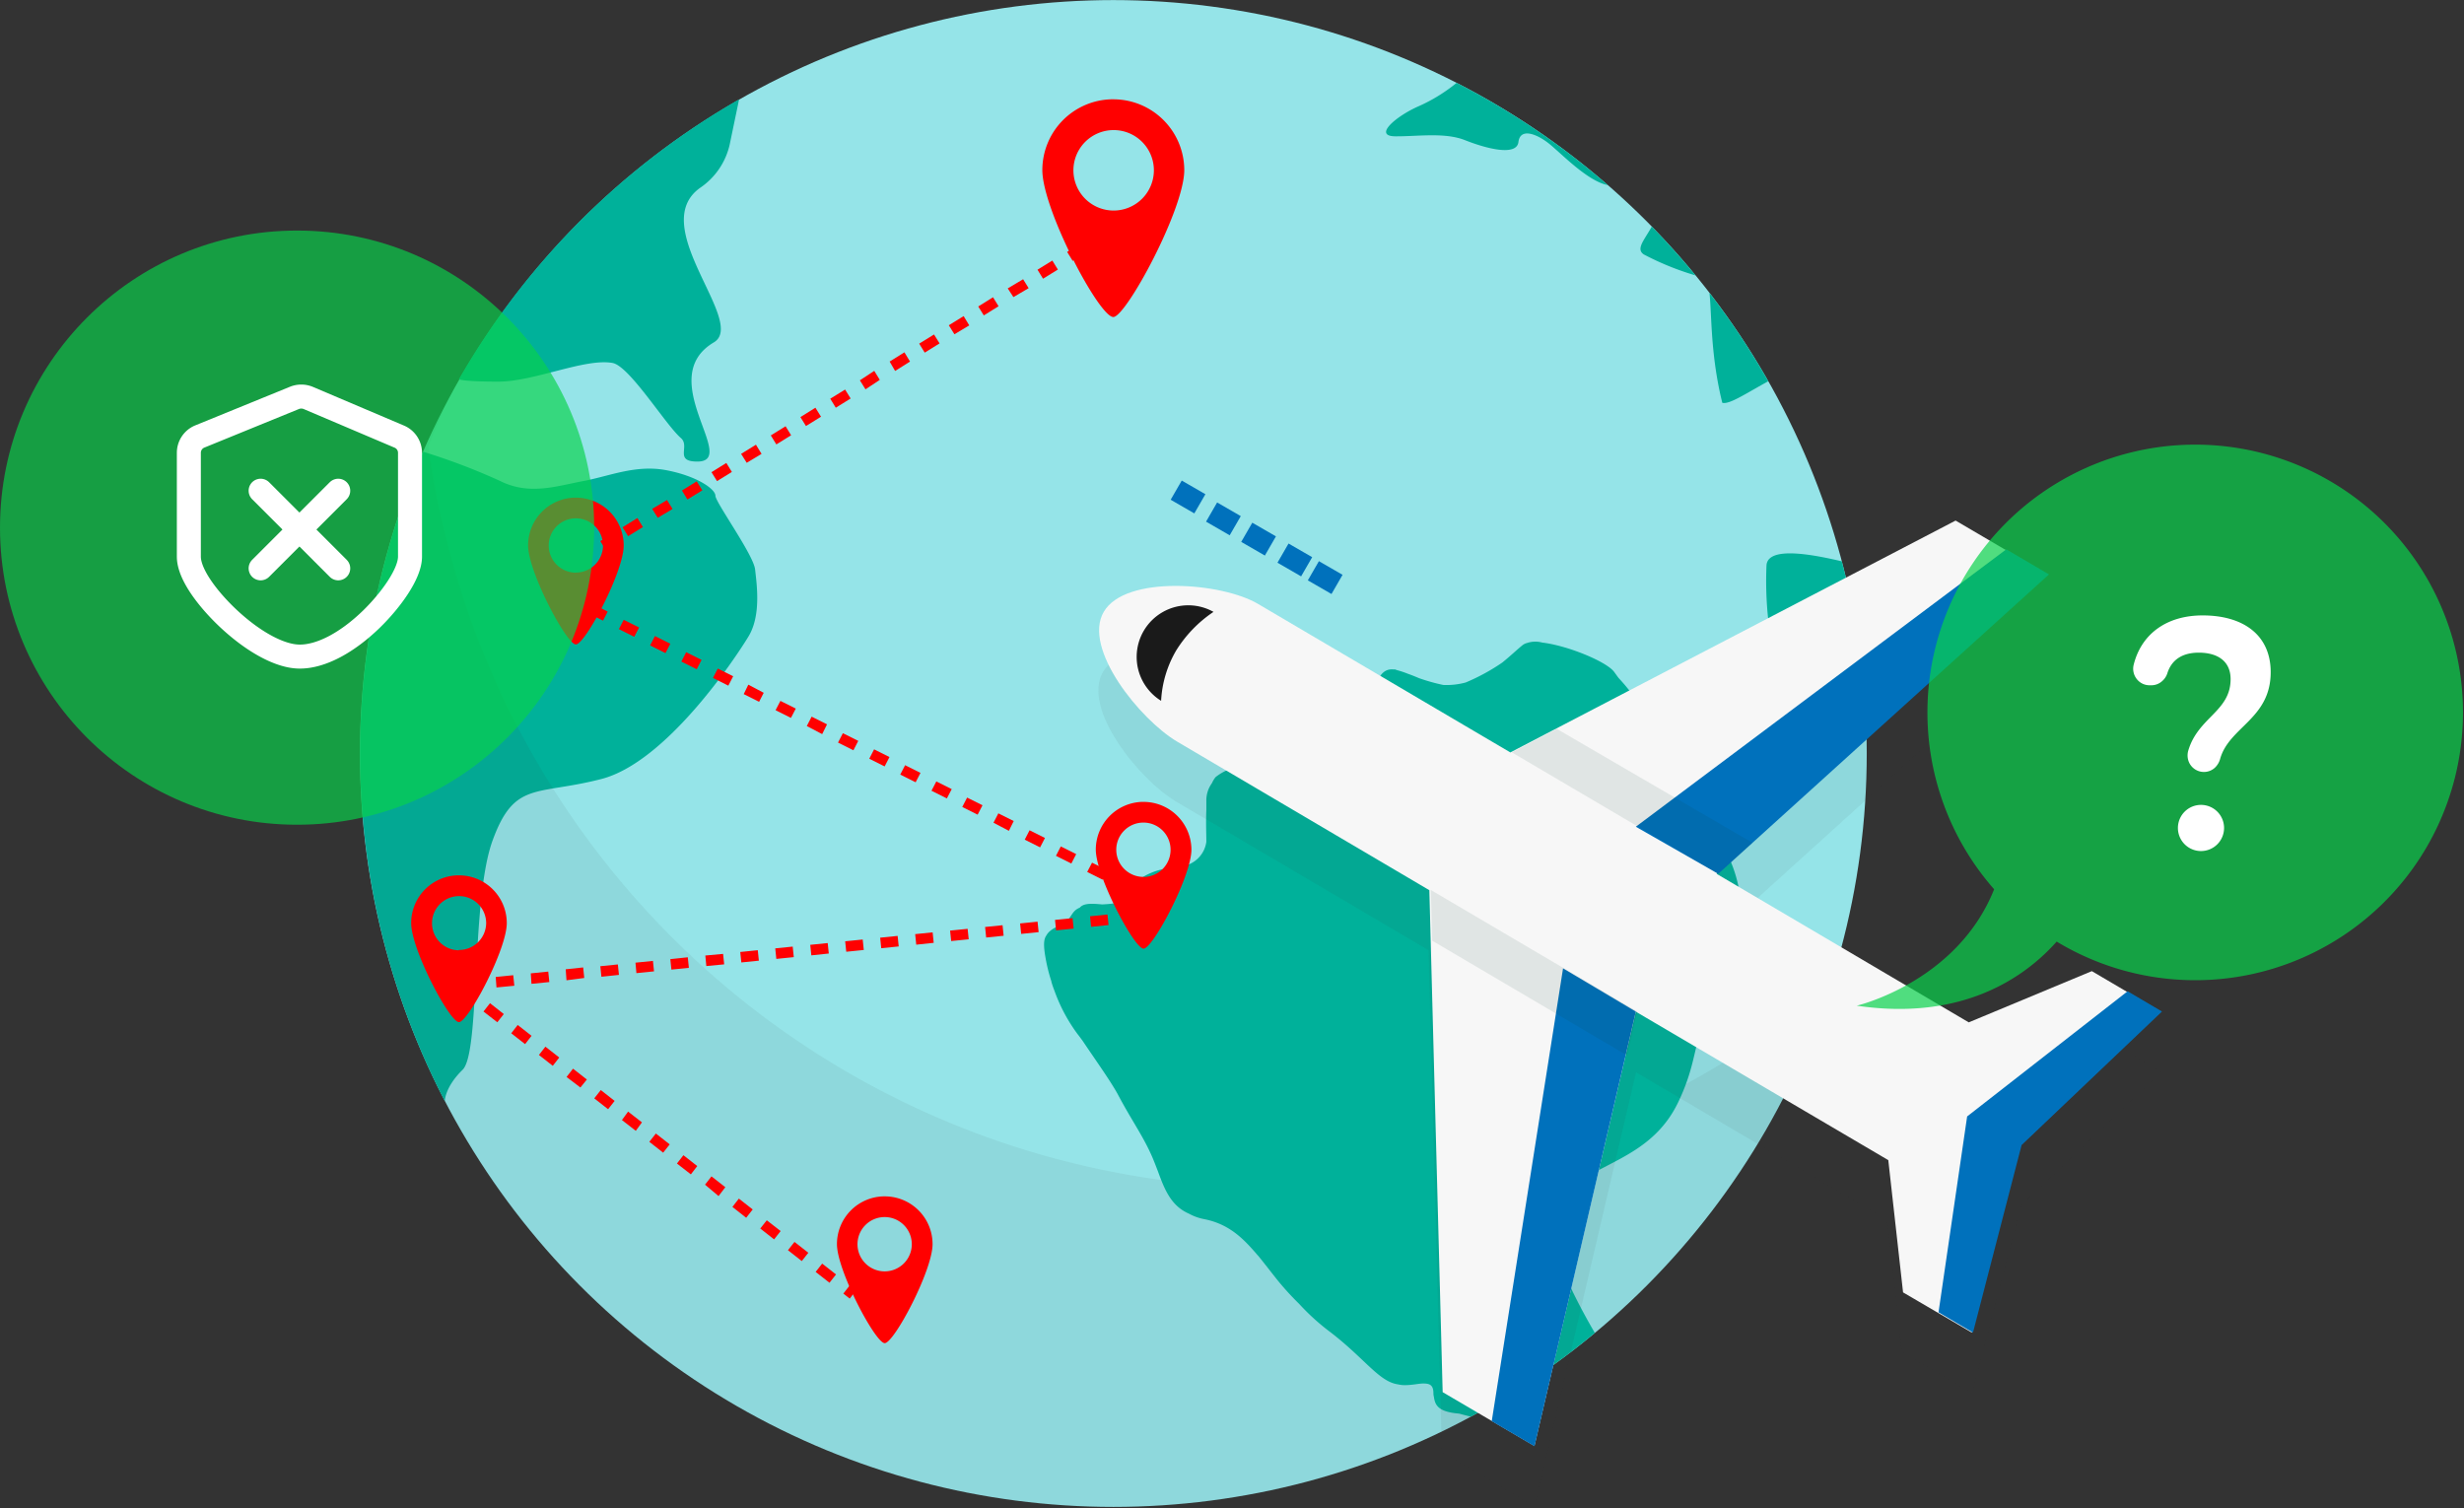 <svg id="图层_1" data-name="图层 1" xmlns="http://www.w3.org/2000/svg" xmlns:xlink="http://www.w3.org/1999/xlink" viewBox="0 0 320.31 196.09"><rect x="0" y="0" width="320.31" height="196.09" fill="#333333" stroke="none"/><defs><style>.cls-1,.cls-13{fill:none;}.cls-2{fill:#95e4e8;}.cls-3{fill:#00b19a;}.cls-10,.cls-3,.cls-4{fill-rule:evenodd;}.cls-4{fill:#313233;}.cls-4,.cls-6{opacity:0.07;}.cls-10,.cls-12,.cls-4,.cls-6{isolation:isolate;}.cls-5{clip-path:url(#clip-path);}.cls-6{fill:#2b2d2d;}.cls-7{fill:#f7f7f7;}.cls-8{fill:#1a1a1a;}.cls-9{fill:#0071bc;}.cls-10{fill:#11443b;opacity:0.1;}.cls-11{fill:red;}.cls-12,.cls-15{fill:#08d24b;}.cls-12{opacity:0.67;}.cls-13{stroke:#fff;stroke-linecap:round;stroke-linejoin:round;stroke-width:3.12px;}.cls-14{opacity:0.7;}.cls-16{fill:#fff;}</style><clipPath id="clip-path"><circle class="cls-1" cx="144.72" cy="97.95" r="97.94"/></clipPath></defs><title>插画</title><circle class="cls-2" cx="144.73" cy="97.95" r="97.94"/><path class="cls-3" d="M57.82,143.14s0-1.82,2.32-4.08,1.06-22,3.89-29.79,5.65-5.82,14.13-8,17.49-15.8,19.15-18.55,1.06-6.79.85-8.7S93,65.29,93,64.44s-2.35-2.54-6.35-3.31-7.42.77-10.81,1.4-7,1.91-10.81,0A82.15,82.15,0,0,0,55,58.72,98.14,98.14,0,0,0,57.82,143.14Z"/><path class="cls-3" d="M96.08,12.91l-1.23,5.91a9.25,9.25,0,0,1-3.8,5.57c-7.13,5,6.14,17.51,1.74,20.12C84.94,49.18,96.14,60,90.65,60c-3.08,0-.87-2-2.16-3.08-2-1.75-6.67-9.35-8.87-9.74-3.6-.64-10.17,2.43-14.84,2.43s-5.13-.31-5.13-.31A98.41,98.41,0,0,1,96.08,12.91Z"/><path class="cls-4" d="M46.75,97.5V95.27A97.45,97.45,0,0,1,61.09,46.44,95.91,95.91,0,0,0,55.7,58,111.36,111.36,0,0,0,166,154.42a110.82,110.82,0,0,0,72.19-26.59A98.06,98.06,0,0,1,46.75,98V97.5Z"/><g class="cls-5"><path class="cls-3" d="M136,121.64c.65-1.21,2.29-1.29,2.88-2.1s.69-1.21,1.48-1.55l.06-.06c.53-.56,1.67-.47,2.86-.36,1.63-.09,3.1-.21,3.8-1.46a3.58,3.58,0,0,1,.62-1.27,2.71,2.71,0,0,1,.9-.85,8.3,8.3,0,0,1,4-1.17l1-.21a3.71,3.71,0,0,0,3.22-3.18c0-1-.07-2.56,0-4.14v-1.17a3.79,3.79,0,0,1,.73-2.32,3.44,3.44,0,0,1,.47-.78,6.54,6.54,0,0,1,3-1.34,31.07,31.07,0,0,1,4.37-1c5.17-.8,5.78-3,7.12-4.51s4.59-2.36,6-4.5a.37.37,0,0,1,.05-.11c.12-.27.24-.49.36-.71.59-1.51,1.33-1.89,2.17-1.83h.26l.24.09a12.16,12.16,0,0,1,1.44.48c.52.18,1,.38,1.45.57a24.37,24.37,0,0,0,3.14.88,9.53,9.53,0,0,0,2.91-.32,26.24,26.24,0,0,0,4.77-2.6c1.1-.89,2-1.76,2.66-2.28a1.52,1.52,0,0,1,.53-.25,3.41,3.41,0,0,1,2-.06c3.3.39,8.36,2.48,9.34,3.81.2.27.38.53.57.78a27.23,27.23,0,0,1,2.75,3.49c1.15,1.18,1.69,1,2.77-.1.19-.18.36-.23.5-.18l.15-.1c1.23-1.17,2.83-2.41,4.3-2.41,1.88,0,3.56.71,6.85.64s2.72-3.47,2.39-7a46.73,46.73,0,0,1-.47-9c.26-3,8.59-.81,12.28.13s-1.24-5.72-2.11-8.48.9-2.25,3.72-2.11,4.65,1.88,6.06,3,2.74,1.17,4.49,1.51c1,.2,6.39-5.8,6.58-6.26a9.19,9.19,0,0,0,.85-4,10.52,10.52,0,0,0-1.6-3.68l-.19-.24A18.31,18.31,0,0,1,258,50.08c-.53-1-1.52-2.87-2.68-5a3.73,3.73,0,0,0-2.19-1.2C236,42.8,226.24,53,223.89,52.36c-2.22-8.94-.87-15.89-2.52-16.29a36.52,36.52,0,0,1-7.69-3c-1.47-1,1.28-2.79,2.08-6.16s-4.19-2.32-6.81-2.86-6-4.11-7.56-5.36-3.76-2.15-4-.23-4.3.81-6.95-.24-6.21-.47-9.07-.5,0-2.53,2.89-3.84a21.78,21.78,0,0,0,7.49-5.39c2.21-2.46,4.7-1.11,5.57-1.42s6.35-3.46,7.62-3.9,4,.74,5.37.71,3.4-1.45,4.74-1.45,1.14,2.86,1.14,4.54,1.31,2.56,4,3.24,3.7-3.74,3.8-4.45,4.9-.5,7.22-.5,3.89-.81,4.29-1.79S230,0,230,0c11.89.26,25.79,5.32,25.79,5.32C267.57,10,274,15,274,15a5.93,5.93,0,0,0,.86,2.48c.43.55,1.11,1.39,1.87,2.26.58.58,1.23,1.2,2,1.93.41.4.84.78,1.28,1.14.88.67,1.94,1.43,3,2.3a17.22,17.22,0,0,1,3.55,3.16,5.41,5.41,0,0,1,.87,1.79c1.59,3.08-.36,4.73-1.37,7.19-.27,1.21-4.8,3.75-5.27,6.58s-3.63,11.31-5.31,13.46a5.34,5.34,0,0,0-.66,1.16c-.77,2.44-.58,4.07.6,5.78a2.9,2.9,0,0,1,.51,1.29c.32,1.28-.87,2.51-3.67,2.62a7.13,7.13,0,0,0-6,3.5c-1.08,1.48-7.21,1.52-7.34,1.35h-.05c-3.69,0-3.69.87-5.37,3.43s-8.4,2.56-11.89,2.76-2.89,2-2.82,5.39-.27,3.57-3.9,4.68-5,3.1-7,5.29-2.48,1.58-3.69,0S223,92.41,221,92s-1.79,1.83-3.72,2.66l-.12.17a13.34,13.34,0,0,1-.12,1.79c-.28,2,4.86,10.18,6.37,12.44,5.35,8,2.49,18-.53,21.84s-1.88,6.53-4.76,12.46-8.2,7.34-12,9.73-3.87,6.14-3.87,8.56,3.36,8.72,5.11,11.68,1.21,3.57,1.55,7.21,2.61,4.58,3.89,5.86,4.1,7.07,4.1,7.07-5.31,1.21-9.47-.88c-3-1.51-6.06-3.13-7.51-3.9l-.76-.06c-.39-.33-.85-.69-1.34-1.06a10.43,10.43,0,0,1-1-.75,22,22,0,0,0-4.16-2.32l-.24-.06c-1-.23-1.93-.45-2.74-.68-2.75-.22-3.13-1.12-3.28-2.19a1.54,1.54,0,0,1-.06-.43c0-1-.39-1.25-1.1-1.29s-1.38.18-2.49.21a3.74,3.74,0,0,1-1-.1c-2.49-.34-4.31-3.35-8.86-6.83a29.27,29.27,0,0,1-4-3.63,37.17,37.17,0,0,1-2.75-3c-.9-1.13-1.69-2.16-2.45-3.1-1.67-1.92-3.55-4.22-7.15-4.92a6.75,6.75,0,0,1-2-.72c-2.28-1-3.13-3.07-4-5.46-.22-.57-.43-1.12-.64-1.63-1.21-2.9-2.75-4.92-4.63-8.49-1-1.79-2.78-4.27-4.54-6.89-.21-.28-.42-.58-.64-.85a21.65,21.65,0,0,1-3-5.61c-.16-.41-.3-.81-.41-1.19v-.06a21.94,21.94,0,0,1-.77-3.1C135.65,123,135.65,122.15,136,121.64Z"/></g><path class="cls-6" d="M281,139.35l-18.24,17.36L256.39,181l-.17-.09v.1l-9-5.27L245.3,158.6l-32.62-19.21-13.15,56.36-.17-.09v.1l-11.92-7-1.74-65.24-32.78-19.3c-4.77-2.81-12.33-12.1-9.53-16.87s15.29-3.82,20.05-1l32.79,19.31,57.89-30.15,6.53,3.82.08-.07,5.55,3.26-43,38.92-.11-.06-.08.07,32.79,19.3,16-6.66,4.58,2.7.08-.07Z"/><g id="flights"><path class="cls-7" d="M143.5,79.51c2.81-4.77,15.28-3.82,20.05-1l32.79,19.3,57.88-30.14,11.93,7-43,38.92,32.78,19.31,16-6.66,8.94,5.26-18.22,17.36-6.32,24.37L247.39,168l-1.92-17.19-32.82-19.3-13.18,56.46-11.93-7-1.73-65.25L153,96.39C148.25,93.57,140.65,84.28,143.5,79.51Z"/></g><path class="cls-8" d="M150.94,91.1a6.71,6.71,0,0,1,6.81-11.56,16.6,16.6,0,0,0-4.84,5A14.37,14.37,0,0,0,150.94,91.1Z"/><path class="cls-9" d="M212.65,131.5,199.48,188l-5.56-3.26,9.27-58.86Z"/><path class="cls-9" d="M212.65,107.47l48.16-36.06,5.55,3.26-43,38.92Z"/><polygon class="cls-10" points="196.53 97.8 223.36 113.59 227.82 109.56 202.38 94.75 196.53 97.8"/><polygon class="cls-10" points="186.18 122.28 211.5 137.19 212.83 131.48 186 115.69 186.18 122.28"/><path class="cls-9" d="M255.72,145.13l20.86-16.27,4.47,2.63L262.8,148.85l-6.32,24.38L252,170.59Z"/><rect class="cls-9" x="153" y="62.83" width="2.88" height="3.55" transform="translate(21.27 166.05) rotate(-60)"/><rect class="cls-9" x="157.6" y="65.67" width="2.88" height="3.55" transform="translate(21.11 171.46) rotate(-60)"/><rect class="cls-9" x="162.17" y="68.31" width="2.88" height="3.55" transform="translate(21.11 176.73) rotate(-60)"/><rect class="cls-9" x="166.88" y="71.02" width="2.88" height="3.55" transform="translate(21.12 182.16) rotate(-60)"/><rect class="cls-9" x="170.83" y="73.31" width="2.88" height="3.55" transform="translate(21.11 186.73) rotate(-60)"/><path class="cls-11" d="M144.73,12.91h-.31a9.21,9.21,0,0,0-8.92,9.2c0,5.09,7.37,19.1,9.23,19.1,1.64,0,9.22-14,9.22-19.1A9.22,9.22,0,0,0,144.73,12.91Zm0,14.46A5.23,5.23,0,1,1,150,22.13h0A5.24,5.24,0,0,1,144.73,27.37Z"/><path class="cls-11" d="M74.87,64.69h-.22a6.21,6.21,0,0,0-6,6.21c0,3.43,5,12.87,6.21,12.87s6.22-9.44,6.22-12.87A6.22,6.22,0,0,0,74.87,64.69Zm0,9.75a3.53,3.53,0,1,1,3.52-3.54h0a3.53,3.53,0,0,1-3.51,3.53Z"/><path class="cls-11" d="M148.65,104.24h-.2a6.21,6.21,0,0,0-6,6.21c0,3.43,5,12.87,6.21,12.87s6.22-9.44,6.22-12.87A6.23,6.23,0,0,0,148.65,104.24Zm0,9.75a3.53,3.53,0,1,1,3.52-3.54v0A3.53,3.53,0,0,1,148.7,114h0Z"/><path class="cls-11" d="M59.65,113.79h-.2a6.2,6.2,0,0,0-6,6.2c0,3.44,5,12.88,6.21,12.88s6.22-9.44,6.22-12.88a6.21,6.21,0,0,0-6.22-6.2Zm0,9.74A3.52,3.52,0,1,1,63.2,120a3.53,3.53,0,0,1-3.55,3.49Z"/><path class="cls-11" d="M115,155.52h-.2a6.21,6.21,0,0,0-6,6.21c0,3.43,5,12.87,6.21,12.87s6.22-9.44,6.22-12.87a6.21,6.21,0,0,0-6.23-6.21Zm0,9.75a3.53,3.53,0,1,1,3.53-3.53h0A3.53,3.53,0,0,1,115,165.27Z"/><rect class="cls-11" x="139" y="32.34" width="1.14" height="1.37" transform="translate(3.53 78.46) rotate(-31.78)"/><path class="cls-11" d="M81.65,69.7l-.72-1.16,1.93-1.2.72,1.17Zm3.86-2.39-.73-1.16L86.71,65l.72,1.16Zm3.85-2.38-.71-1.17,1.92-1.19.73,1.17Zm3.85-2.39-.72-1.16,1.93-1.2.72,1.17Zm3.86-2.38L96.34,59l1.93-1.19L99,59Zm3.85-2.39-.72-1.17,1.92-1.19.72,1.17Zm3.85-2.39-.72-1.16L106,53l.73,1.17ZM108.65,53l-.72-1.17,1.93-1.19.72,1.16Zm3.86-2.39-.73-1.17,1.87-1.23.72,1.17Zm3.85-2.39L115.65,47l1.92-1.2L118.3,47Zm3.85-2.38-.72-1.17,1.93-1.19.72,1.16Zm3.86-2.39-.73-1.17,1.93-1.19L126,42.3ZM127.89,41l-.72-1.16,1.92-1.2.72,1.17Zm3.85-2.38L131,37.49,133,36.3l.72,1.16Zm3.85-2.39-.72-1.17,1.93-1.19.72,1.17Z"/><rect class="cls-11" x="78.31" y="69.94" width="1.14" height="1.37" transform="translate(-25.37 52.13) rotate(-31.78)"/><path class="cls-11" d="M143.33,114.35l-2-1,.63-1.21,2,1Zm-4.06-2.1-2-1,.63-1.22,2,1Zm-4.06-2.1-2-1,.63-1.22,2,1ZM131.15,108l-2-1.05.63-1.22,2,1Zm-4.06-2.1-2-1,.63-1.22,2,1Zm-4-2.11-2-1,.63-1.21,2,1Zm-4.06-2.1-2-1,.63-1.22,2,1ZM115,99.63l-2-1,.63-1.22,2,1Zm-4.06-2.1-2-1,.63-1.22,2,1Zm-4.06-2.1-2-1.05.63-1.22,2,1Zm-4.06-2.11-2-1,.63-1.21,2,1Zm-4.14-2.09-2-1L97.28,89l2,1.06Zm-4-2.1-2-1,.63-1.22,2,1ZM90.57,87l-2-1,.63-1.22,2,1Zm-4.06-2.1-2-1,.63-1.22,2,1Zm-4.06-2.12-2-1,.63-1.21,2,1Zm-4.06-2.1-2-1L77,78.45l2,1.06Zm-4.06-2.1-2-1L73,76.4l2,1Z"/><path class="cls-11" d="M60,128.82l-.14-1.36,2.27-.24.14,1.37Zm4.54-.46L64.44,127l2.28-.23.14,1.37Zm4.55-.47L69,126.53l2.27-.23.14,1.36Zm4.55-.46L73.54,126l2.27-.24.14,1.37Zm4.54-.46-.14-1.37,2.28-.23.14,1.36Zm4.55-.47-.12-1.36,2.27-.23.14,1.36Zm4.55-.46-.14-1.36,2.27-.24.14,1.37Zm4.54-.46-.13-1.37L94,124l.14,1.36Zm4.55-.47-.14-1.36,2.28-.23.14,1.36Zm4.55-.46-.14-1.37,2.27-.23.14,1.37Zm4.55-.46-.14-1.37,2.27-.23.14,1.36Zm4.54-.47-.14-1.36,2.28-.23.14,1.36Zm4.55-.46-.14-1.37,2.27-.23.14,1.37Zm4.55-.46-.14-1.37,2.27-.23.14,1.36Zm4.54-.47-.14-1.36,2.28-.23.14,1.36Zm4.55-.46-.14-1.37,2.27-.23.14,1.37Zm4.55-.47-.14-1.36,2.27-.23.14,1.36Zm4.54-.46-.14-1.36,2.28-.23.14,1.36Zm4.55-.46-.14-1.37,2.27-.23.14,1.37Zm4.55-.47-.14-1.36,2.27-.23.14,1.36Z"/><path class="cls-11" d="M110.46,168.81l-.83-.65.84-1.08.83.65Zm-2.63-2.06-1.8-1.41.85-1.08,1.8,1.41Zm-3.6-2.82-1.8-1.41.85-1.08,1.8,1.41Zm-3.6-2.82-1.8-1.41.85-1.07,1.8,1.4ZM97,158.3l-1.79-1.41.84-1.08,1.8,1.41Zm-3.59-2.82L91.65,154l.84-1.08,1.8,1.41Zm-3.6-2.82L88,151.25l.84-1.08,1.8,1.41Zm-3.6-2.82-1.8-1.41.85-1.08,1.8,1.41ZM82.65,147l-1.8-1.4.8-1.1,1.8,1.4Zm-3.6-2.81-1.8-1.41.85-1.08,1.8,1.41Zm-3.6-2.82L73.65,140l.84-1.08,1.8,1.41Zm-3.59-2.82-1.8-1.41.84-1.08,1.8,1.41Zm-3.6-2.82-1.8-1.41.84-1.08,1.8,1.41Zm-3.61-2.84-1.8-1.4.85-1.08,1.79,1.41Zm-3.6-2.81-1.8-1.41.85-1.08L61.9,129Z"/><circle class="cls-12" cx="38.62" cy="68.59" r="38.62"/><path class="cls-13" d="M51.84,56.73l-11.77-5a2.37,2.37,0,0,0-1.81,0L26,56.73a2.29,2.29,0,0,0-1.45,2.13v13.5c0,2.39,2.67,5.73,5.17,8.07,3.3,3.08,6.75,4.92,9.22,4.92H39c2.73,0,6.11-1.78,9.3-4.88,2.48-2.42,5-5.87,5-8.11V58.85A2.29,2.29,0,0,0,51.84,56.73Z"/><line class="cls-13" x1="33.88" y1="63.79" x2="43.97" y2="73.88"/><line class="cls-13" x1="43.97" y1="63.79" x2="33.88" y2="73.88"/><g class="cls-14"><path class="cls-15" d="M259.23,115.6a34.81,34.81,0,1,1,8.13,6.8c-3.93,4.43-12,10.4-26,8.33C241.41,130.73,254.42,127.66,259.23,115.6Z"/></g><path class="cls-16" d="M286.33,80c5.32,0,8.85,2.57,8.85,7.37,0,6.1-5.42,7.1-6.58,11.31a2.46,2.46,0,0,1-.7,1.14,2.09,2.09,0,0,1-1.39.53h0a2.13,2.13,0,0,1-1.95-1.26,2.24,2.24,0,0,1-.09-1.53c1.29-4.34,5.5-5.08,5.5-9.28,0-2.31-1.66-3.44-4.14-3.44-2.1,0-3.53.9-4.09,2.7a2.27,2.27,0,0,1-.67,1,2.08,2.08,0,0,1-1.42.54h-.22a2.1,2.1,0,0,1-1.54-.67,2.16,2.16,0,0,1-.52-2C278.37,82.41,281.65,80,286.33,80Zm2.79,27.63a3,3,0,1,1-3-3,3,3,0,0,1,3,3Z"/></svg>